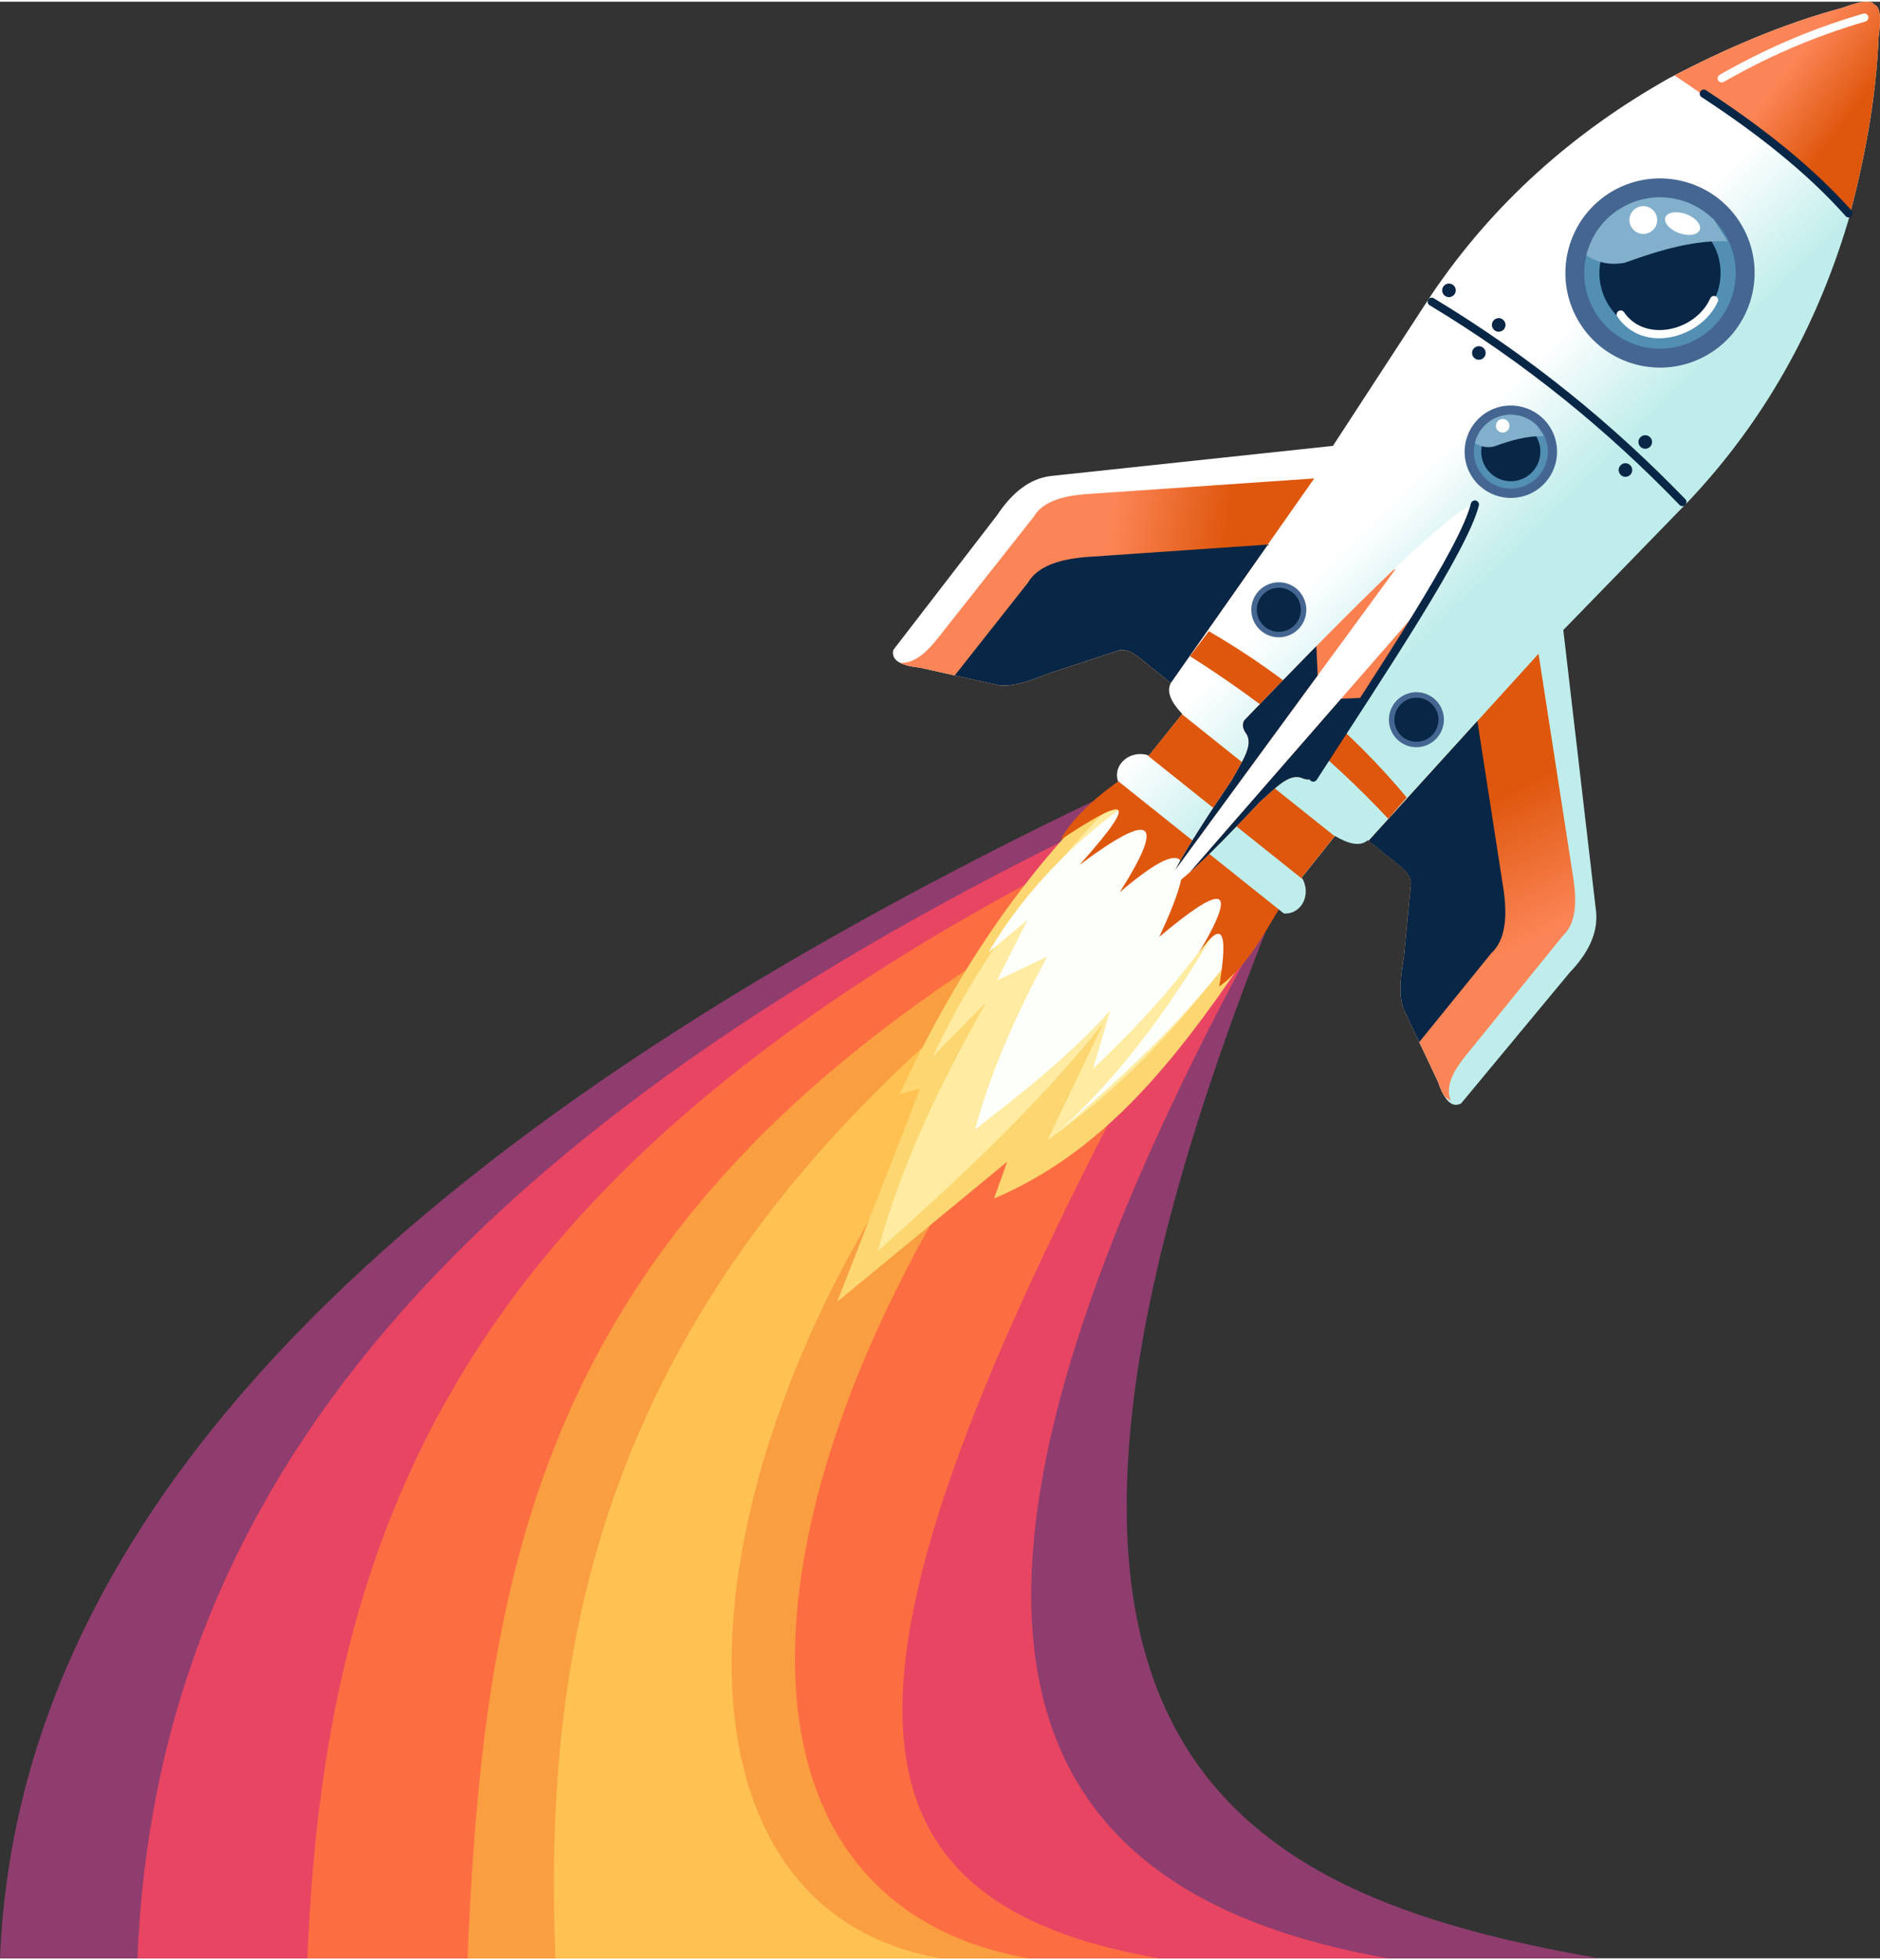 <?xml version="1.0" encoding="UTF-8"?><svg xmlns="http://www.w3.org/2000/svg" xmlns:xlink="http://www.w3.org/1999/xlink" id="rocket685d80fd21c29" viewBox="0 0 330.83 344.26" aria-hidden="true" width="330px" height="344px">
  <rect x="0" y="0" width="330.83" height="344.26" fill="#333333" stroke="none"/>
  <defs><linearGradient class="cerosgradient" data-cerosgradient="true" id="CerosGradient_idda2cfa1b1" gradientUnits="userSpaceOnUse" x1="50%" y1="100%" x2="50%" y2="0%"><stop offset="0%" stop-color="#d1d1d1"/><stop offset="100%" stop-color="#d1d1d1"/></linearGradient>
    <style>
      .cls-1-685d80fd21c29{
        fill: #fc6e42;
      }

      .cls-1-685d80fd21c29, .cls-2-685d80fd21c29, .cls-3-685d80fd21c29, .cls-4-685d80fd21c29, .cls-5-685d80fd21c29, .cls-6-685d80fd21c29, .cls-7-685d80fd21c29, .cls-8-685d80fd21c29, .cls-9-685d80fd21c29, .cls-10-685d80fd21c29, .cls-11-685d80fd21c29, .cls-12-685d80fd21c29, .cls-13-685d80fd21c29, .cls-14-685d80fd21c29, .cls-15-685d80fd21c29, .cls-16-685d80fd21c29, .cls-17-685d80fd21c29, .cls-18-685d80fd21c29, .cls-19-685d80fd21c29{
        fill-rule: evenodd;
      }

      .cls-2-685d80fd21c29{
        fill: #ffc252;
      }

      .cls-3-685d80fd21c29{
        fill: url(#Linear_Gradient_3-3685d80fd21c29);
      }

      .cls-4-685d80fd21c29{
        fill: url(#Linear_Gradient_3-2685d80fd21c29);
      }

      .cls-5-685d80fd21c29{
        fill: #e84563;
      }

      .cls-6-685d80fd21c29{
        fill: #fff;
      }

      .cls-7-685d80fd21c29{
        fill: url(#Linear_Gradient_3685d80fd21c29);
      }

      .cls-8-685d80fd21c29{
        fill: url(#Linear_Gradient_2685d80fd21c29);
      }

      .cls-9-685d80fd21c29{
        fill: #528fb2;
      }

      .cls-10-685d80fd21c29{
        fill: #ffeba1;
      }

      .cls-11-685d80fd21c29{
        fill: #82b0cc;
      }

      .cls-12-685d80fd21c29{
        fill: #082645;
      }

      .cls-13-685d80fd21c29{
        fill: #de570d;
      }

      .cls-14-685d80fd21c29{
        fill: #8f3d6e;
      }

      .cls-15-685d80fd21c29{
        fill: #fa804f;
      }

      .cls-16-685d80fd21c29{
        fill: #fcfffa;
      }

      .cls-17-685d80fd21c29{
        fill: #fa9e42;
      }

      .cls-18-685d80fd21c29{
        fill: #fcd670;
      }

      .cls-19-685d80fd21c29{
        fill: #456691;
      }
    </style>
    <linearGradient id="Linear_Gradient_2685d80fd21c29" data-name="Linear Gradient 2" x1="274.43" y1="89.1" x2="259.17" y2="73.68" gradientUnits="userSpaceOnUse">
      <stop offset="0" stop-color="#bfedeb"/>
      <stop offset="1" stop-color="#fff"/>
    </linearGradient>
    <linearGradient id="Linear_Gradient_3685d80fd21c29" data-name="Linear Gradient 3" x1="214.5" y1="103.65" x2="194.37" y2="100.78" gradientUnits="userSpaceOnUse">
      <stop offset="0" stop-color="#de570d"/>
      <stop offset="1" stop-color="#fc8557"/>
    </linearGradient>
    <linearGradient id="Linear_Gradient_3-2685d80fd21c29" data-name="Linear Gradient 3" x1="257.15" y1="143.07" x2="268.46" y2="165.72" xlink:href="#Linear_Gradient_3685d80fd21c29"/>
    <linearGradient id="Linear_Gradient_3-3685d80fd21c29" data-name="Linear Gradient 3" x1="326.93" y1="18.47" x2="315.78" y2="10.13" xlink:href="#Linear_Gradient_3685d80fd21c29"/>
  </defs>
  <path class="cls-14-685d80fd21c29" d="M194.53,139.63l30.59,17.95c-60.46,149.09-8.85,175.33,56.33,186.69H0c3.31-82.55,77.2-148.66,194.53-204.64Z"/>
  <path class="cls-5-685d80fd21c29" d="M197.48,142.57l27.65,15c-73.04,130.25-46.01,175.33,19.18,186.69H24.19c3.32-82.55,55.96-145.72,173.29-201.7Z"/>
  <path class="cls-1-685d80fd21c29" d="M203.5,143.65l14.37,11.49c-73.04,130.25-79.1,177.77-13.91,189.13H54.09c3.32-82.55,32.08-144.64,149.41-200.62Z"/>
  <path class="cls-17-685d80fd21c29" d="M217.87,143.65l-5.21,6.29c-83.33,87.93-96.79,182.97-31.6,194.33h-98.77c3.31-82.55,18.25-144.64,135.57-200.62Z"/>
  <path class="cls-2-685d80fd21c29" d="M217.87,143.65l-5.86,4.61c-86.6,64.63-111.65,184.65-46.47,196.01h-67.8c-2.33-61.01,8.74-134.74,120.12-200.62Z"/>
  <g>
    <g>
      <path class="cls-18-685d80fd21c29" d="M147.33,228.74l14.59-37.48-3.58.89c9.54-20.39,21.66-39.45,39.33-55.65l27.61,22.63c-14.1,20.84-27.29,41.63-50.35,51.44l2.32-6.48-29.92,24.65Z"/>
      <path class="cls-10-685d80fd21c29" d="M173.49,176.08l-9.33,9.5c8.64-18.36,21.21-34.83,36.95-49.78l23.06,20.42c-10.6,17.53-23.48,32.63-39.82,44.04l9.87-20.61c-11.68,14.64-25.56,27.5-39.73,40.15,3.99-15.07,11.03-29.5,19.01-43.72Z"/>
      <path class="cls-16-685d80fd21c29" d="M215.82,160.2c-6.42,9.9-14.36,19.01-23.46,27.52l3.02-10.24c-6.96,7.76-15.32,14.39-23.79,20.94,2.92-10.72,7.49-20.7,12.67-30.39l-8.8,4.17,5.36-10.65-6.87,5.71c6.54-11.08,15.39-19.85,25.73-27.13l3.44-2.14,21.26,18.7c-10.72,18.16-25.14,30.97-39.73,43.54,13.53-11.8,22.77-25.7,31.17-40.03Z"/>
      <path class="cls-13-685d80fd21c29" d="M214.55,173.27c1.79-10.83.19-11.24-3.54-5.99,7.49-12.68,3.43-11.53-7.02-2.73,7.38-15.71,4.65-17.77-6.96-7.85,8.21-12.91,5.71-14.38-7.09-4.8,11.77-13.11,7.16-11.42-3.36-4.41,2.54-4.46,6.87-8.03,11.66-11.36l27.72,22.13c-2.39,3.5-5.87,11.1-11.43,15.01Z"/>
    </g>
    <g>
      <path class="cls-8-685d80fd21c29" d="M253.04,190.03l-6.1-12.92c-.86-2.54-.43-5.77.11-9.04l1.23-12.76c.13-1.36-1.03-2.65-2.74-3.9l-4.85-3.88c-1.32,1.16-3.35.69-5.77-.74l-5.84,7.31c1.79,2.9-.04,6.55-3.16,6.32l-29.2-23.32c-.91-2.99,2.26-5.57,5.48-4.47l5.84-7.31c-1.93-2.05-2.84-3.91-2-5.46l-4.85-3.88c-1.61-1.39-3.12-2.23-4.41-1.81l-12.18,4.01c-3.08,1.23-6.14,2.38-8.8,2.09l-13.96-3.11c-3.89-.4-5.02-1.56-4.63-3.12l18.25-23.69c2.58-3.88,5.64-6.43,9.45-6.9l49.65-5.3,17.34-26.6c10.8-16,24.87-28.56,41.84-38.11,9.74-5.1,19.77-9.48,30.4-12.34,2.79-1.03,5.05-1.56,5.73-.57,1.12.45,1.11,2.77.71,5.72-.44,10.99-2.51,21.73-5.35,32.34-5.57,18.66-14.75,35.13-27.98,49.18l-22.15,22.78,5.77,49.56c.37,3.82-1.44,7.37-4.67,10.73l-19.09,23.01c-1.43.73-2.82-.12-4.07-3.82Z"/>
      <path class="cls-7-685d80fd21c29" d="M175.78,120.27l-13.96-3.11c-1.55-.17-2.67-.45-3.42-.83,2.58.11,4.68-1.88,6.67-4.39l16.85-21.33c1.46-2.52,4.71-3.58,8.86-3.95l40.49-2.78-25.26,35.97s-4.84-3.89-4.84-3.89c-1.61-1.39-3.12-2.23-4.41-1.81l-12.18,4.01c-3.08,1.23-6.14,2.38-8.8,2.09Z"/>
      <path class="cls-4-685d80fd21c29" d="M255.27,193.39l-1.02-.72c-.44-.65-.83-1.51-1.21-2.64l-6.1-12.92c-.86-2.54-.43-5.77.11-9.04l1.23-12.76c.13-1.36-1.03-2.65-2.74-3.9l-4.71-3.77,29.91-32.91,6.21,40.08c.56,4.13.22,7.53-1.9,9.5l-17.11,21.11c-2.14,2.66-3.67,5.32-2.66,7.97Z"/>
      <path class="cls-12-685d80fd21c29" d="M175.78,120.27l-7.77-1.73,12.86-16.29c1.68-2.9,5.43-4.13,10.2-4.54l32.05-2.2-17.09,24.35s-4.84-3.89-4.84-3.89c-1.61-1.39-3.12-2.23-4.41-1.81l-12.18,4.01c-3.08,1.23-6.14,2.38-8.8,2.09Z"/>
      <path class="cls-12-685d80fd21c29" d="M249.74,183.04l-2.8-5.92c-.86-2.54-.43-5.77.11-9.04l1.23-12.76c.13-1.36-1.03-2.65-2.74-3.9l-4.71-3.77,19.15-21.08,4.64,29.9c.64,4.74.26,8.67-2.19,10.94l-12.68,15.64Z"/>
      <path class="cls-13-685d80fd21c29" d="M229.23,154.4l-27.39-21.87c.12.02.22.06.34.09l5.81-7.26,26.88,21.47-5.81,7.26c.06.11.12.2.17.31Z"/>
      <path class="cls-13-685d80fd21c29" d="M209.4,115.15l3.32-4.39c13.85,8.04,25.34,17.89,34.82,29.25l-3.25,3.75c-10.16-10.89-21.86-20.36-34.89-28.61Z"/>
      <path class="cls-6-685d80fd21c29" d="M206.23,155.1c-1.6.28,5.11-10.17,10.55-18.18,1.8-3.27,3.75-5.99,2.59-8.03-.65-.85-.86-1.68-.43-2.44,20.13-20.94,36.65-37.32,40.7-38.13.11,4.13-12.26,23.82-28.25,48.07-.64.59-1.49.57-2.47.12-2.25-.67-4.46,1.82-7.26,4.29-6.62,7.07-15.34,15.91-15.43,14.29Z"/>
      <g>
        <path class="cls-15-685d80fd21c29" d="M216.79,136.92c1.8-3.27,3.75-5.99,2.59-8.03-.65-.85-.86-1.68-.43-2.44,9.96-10.37,19.05-19.61,26.17-26.41l.51-.27-38.79,52.94c1.8-3.51,6.18-10.24,9.95-15.79Z"/>
        <path class="cls-15-685d80fd21c29" d="M209.4,153.15l42.19-48.39c-5.08,8.48-12.17,19.48-20.19,31.64-.64.59-1.49.57-2.47.12-2.25-.67-4.46,1.82-7.26,4.29-4.14,4.42-9.1,9.53-12.26,12.34Z"/>
      </g>
      <path class="cls-12-685d80fd21c29" d="M209.4,153.15l26.61-30.52,4.51-.18c-2.85,4.41-5.92,9.09-9.12,13.95-.64.59-1.49.57-2.47.12-2.25-.67-4.46,1.82-7.26,4.29-4.14,4.42-9.1,9.53-12.26,12.34ZM216.79,136.92c1.8-3.27,3.75-5.99,2.59-8.03-.65-.85-.86-1.68-.43-2.44,4.44-4.62,8.71-9.01,12.69-13.06l.24,5.13-25.04,34.19c1.8-3.51,6.18-10.24,9.95-15.79Z"/>
      <path class="cls-3-685d80fd21c29" d="M294.64,12.96c9.46-4.89,19.19-9.1,29.5-11.87,2.79-1.03,5.05-1.56,5.73-.57,1.12.45,1.11,2.77.71,5.72-.43,10.65-2.39,21.07-5.09,31.36-9.42-9.07-19.73-17.25-30.85-24.65Z"/>
      <path class="cls-19-685d80fd21c29" d="M277.71,56.08c-4.61-7.94-1.9-18.13,6.05-22.75,7.96-4.61,18.16-1.89,22.76,6.05,4.61,7.94,1.9,18.13-6.05,22.75-7.95,4.61-18.15,1.9-22.76-6.05Z"/>
      <path class="cls-9-685d80fd21c29" d="M280.58,54.41c-3.69-6.36-1.51-14.51,4.85-18.19,6.35-3.69,14.52-1.53,18.21,4.84,3.69,6.36,1.51,14.52-4.84,18.19-6.36,3.69-14.53,1.53-18.22-4.84Z"/>
      <path class="cls-12-685d80fd21c29" d="M282.89,53.08c-2.95-5.08-1.22-11.61,3.88-14.55,5.09-2.96,11.62-1.22,14.56,3.87,2.96,5.08,1.22,11.61-3.87,14.56-5.1,2.94-11.62,1.21-14.57-3.88Z"/>
      <path class="cls-11-685d80fd21c29" d="M279.16,44.6c.83-3.4,2.99-6.49,6.27-8.38,5.38-3.12,12.04-2.05,16.21,2.2l2.38,3.75c-5.7-.28-11.83,1.47-18.09,3.76-2.59.47-4.84,0-6.77-1.32Z"/>
      <path class="cls-6-685d80fd21c29" d="M287.55,40.23c-1.01-.9-1.09-2.45-.19-3.45.91-1,2.46-1.09,3.45-.18,1.01.9,1.09,2.45.19,3.45-.91,1-2.46,1.08-3.45.18Z"/>
      <path class="cls-19-685d80fd21c29" d="M258.83,83.25c-2.25-3.88-.92-8.85,2.96-11.11,3.88-2.25,8.86-.92,11.12,2.96,2.25,3.89.92,8.87-2.96,11.11-3.88,2.26-8.87.93-11.12-2.96Z"/>
      <path class="cls-9-685d80fd21c29" d="M260.24,82.43c-1.8-3.1-.75-7.08,2.37-8.89,3.11-1.8,7.09-.73,8.9,2.36,1.8,3.11.73,7.09-2.37,8.89-3.11,1.8-7.1.74-8.9-2.36Z"/>
      <path class="cls-12-685d80fd21c29" d="M261.36,81.78c-1.44-2.48-.59-5.67,1.89-7.11,2.48-1.44,5.68-.6,7.12,1.88,1.43,2.49.59,5.67-1.89,7.12-2.48,1.44-5.68.59-7.12-1.89Z"/>
      <path class="cls-11-685d80fd21c29" d="M259.54,77.64c.4-1.67,1.47-3.17,3.06-4.1,2.63-1.53,5.88-.99,7.91,1.08l1.17,1.83c-2.79-.13-5.78.72-8.84,1.83-1.27.24-2.37,0-3.31-.64Z"/>
      <path class="cls-6-685d80fd21c29" d="M263.63,75.5c-.49-.44-.52-1.19-.08-1.69.44-.48,1.19-.52,1.69-.08.49.44.52,1.19.08,1.69-.44.48-1.19.52-1.69.08Z"/>
      <path class="cls-12-685d80fd21c29" d="M262.93,57.75c-.5-.44-.53-1.19-.09-1.68.45-.5,1.21-.53,1.69-.09.5.44.53,1.19.09,1.69-.45.48-1.21.53-1.69.08Z"/>
      <path class="cls-12-685d80fd21c29" d="M254.18,51.67c-.5-.44-.53-1.19-.09-1.68.44-.5,1.19-.53,1.69-.09.49.44.53,1.19.08,1.69-.44.48-1.19.53-1.68.08Z"/>
      <path class="cls-12-685d80fd21c29" d="M259.44,62.69c-.5-.45-.53-1.21-.09-1.69.45-.48,1.21-.53,1.69-.08.5.44.53,1.19.09,1.68-.45.5-1.21.53-1.69.09Z"/>
      <path class="cls-12-685d80fd21c29" d="M288.72,78.35c-.5-.45-.53-1.21-.09-1.69.45-.48,1.21-.53,1.69-.08.5.44.53,1.19.09,1.68-.45.5-1.21.53-1.69.09Z"/>
      <path class="cls-12-685d80fd21c29" d="M285.23,83.28c-.49-.44-.53-1.19-.08-1.68.44-.5,1.19-.53,1.68-.09.5.44.53,1.19.09,1.69-.45.48-1.21.53-1.69.08Z"/>
      <path class="cls-19-685d80fd21c29" d="M220.85,109.42c-1.34-2.32-.56-5.28,1.76-6.62,2.31-1.34,5.28-.56,6.61,1.76,1.35,2.31.56,5.27-1.75,6.61-2.32,1.35-5.29.56-6.62-1.75Z"/>
      <path class="cls-12-685d80fd21c29" d="M221.69,108.94c-1.08-1.86-.45-4.22,1.41-5.3,1.85-1.08,4.22-.45,5.3,1.41,1.06,1.84.44,4.22-1.41,5.3-1.86,1.06-4.22.44-5.3-1.41Z"/>
      <path class="cls-19-685d80fd21c29" d="M245.06,128.76c-1.34-2.32-.54-5.28,1.76-6.62,2.32-1.34,5.28-.56,6.62,1.76,1.34,2.31.54,5.27-1.76,6.61-2.32,1.35-5.28.56-6.62-1.75Z"/>
      <path class="cls-12-685d80fd21c29" d="M245.9,128.28c-1.08-1.86-.44-4.22,1.41-5.3,1.86-1.08,4.22-.45,5.3,1.41,1.08,1.84.44,4.22-1.41,5.3-1.85,1.06-4.22.44-5.3-1.41Z"/>
      <path class="cls-6-685d80fd21c29" d="M295.3,40.65c-1.64-.66-2.64-1.92-2.2-2.79.43-.89,2.12-1.08,3.76-.43,1.64.66,2.64,1.9,2.21,2.79-.44.89-2.12,1.08-3.77.43Z"/>
      <path class="cls-12-685d80fd21c29" d="M295.54,88.53c-12.52-12.97-26.91-24.84-43.97-35.13-.34-.21-.45-.65-.25-.99.2-.33.65-.45.98-.24,17.18,10.37,31.67,22.32,44.28,35.36.27.28.26.74-.02,1.02-.28.27-.73.27-1.02-.01Z"/>
      <path class="cls-12-685d80fd21c29" d="M230.71,137.11c-.33-.21-.43-.66-.21-.99,12.48-19.29,26.38-40.05,28.34-47.83.09-.38.49-.61.88-.52.39.11.62.5.52.87-2.05,8.07-16.18,29.16-28.53,48.26-.21.33-.66.43-.99.21Z"/>
      <path class="cls-12-685d80fd21c29" d="M324.77,37.7c-6.85-7.68-15.57-14.53-25.34-20.92-.33-.21-.43-.66-.21-.99.21-.33.66-.43.99-.21,9.83,6.43,18.67,13.36,25.62,21.17.27.3.25.76-.06,1.02-.3.26-.75.24-1.01-.06Z"/>
      <path class="cls-6-685d80fd21c29" d="M302.35,13.84c-.2-.34-.08-.78.26-.98,7.37-4.2,15.54-7.93,25.26-10.76.38-.12.78.11.89.48.12.38-.11.78-.49.9-9.58,2.79-17.66,6.47-24.94,10.63-.34.19-.79.07-.98-.27Z"/>
      <path class="cls-6-685d80fd21c29" d="M284.61,55.43c-.22-.32-.14-.77.19-.99.33-.22.77-.14.99.19,3.68,5.39,12.56,3.37,15.17-2.44.17-.37.59-.52.95-.37.37.17.53.59.37.96-2.9,6.45-13.13,9.28-17.66,2.65Z"/>
    </g>
  </g>
</svg>